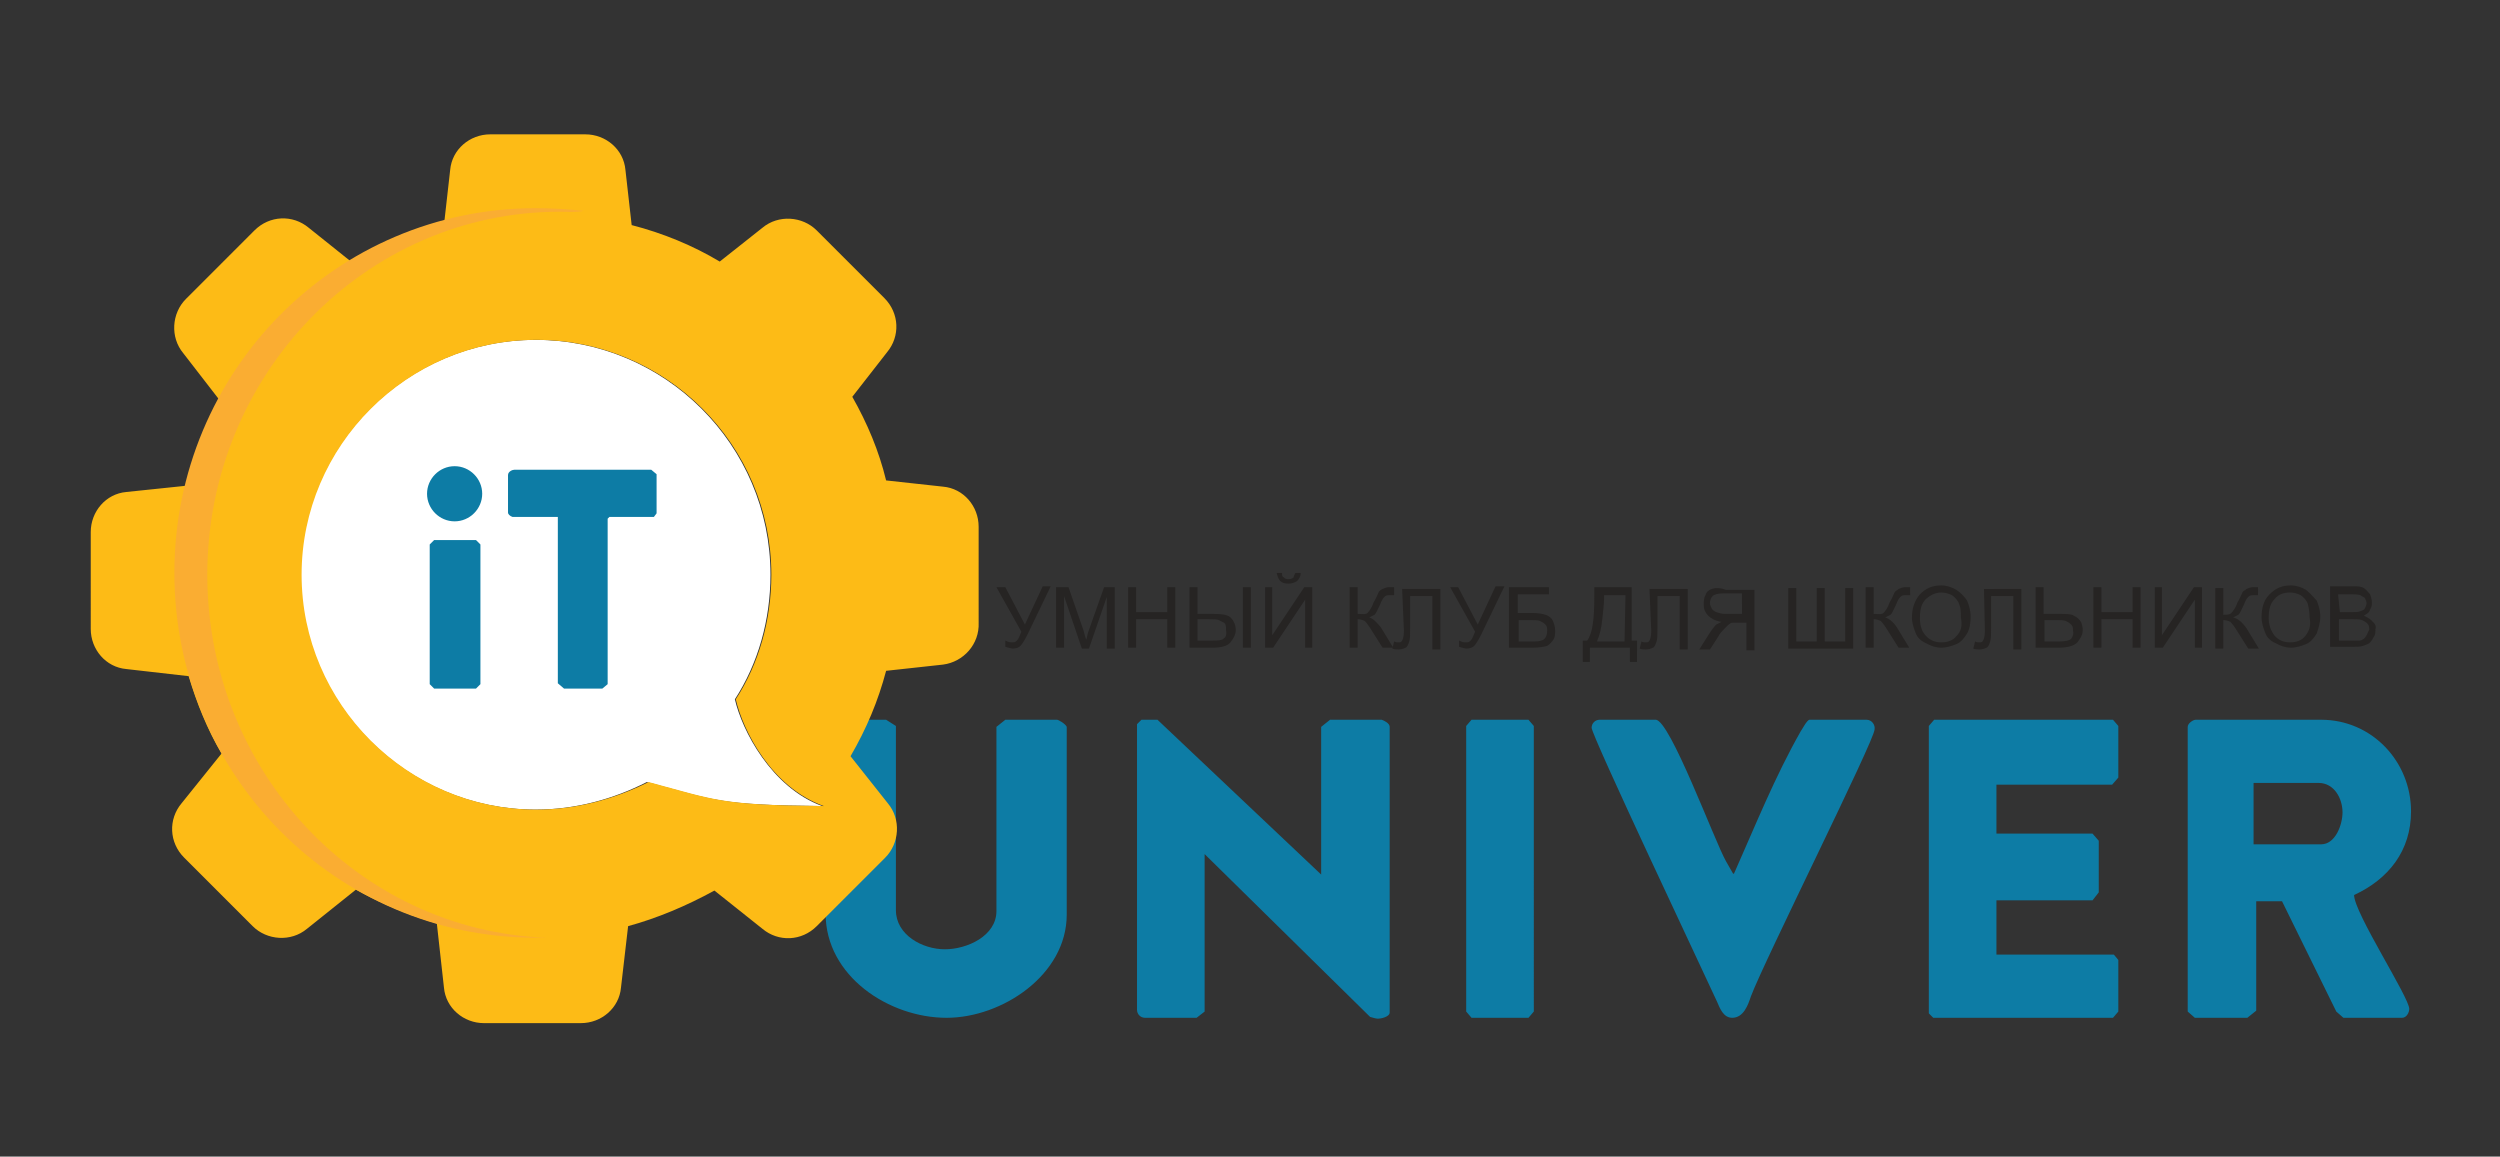 <?xml version="1.0" encoding="UTF-8"?> <!-- Generator: Adobe Illustrator 24.0.1, SVG Export Plug-In . SVG Version: 6.00 Build 0) --> <svg xmlns="http://www.w3.org/2000/svg" xmlns:xlink="http://www.w3.org/1999/xlink" id="Layer_2_1_" x="0px" y="0px" viewBox="0 0 281 130" style="enable-background:new 0 0 281 130;" xml:space="preserve"><rect x="0" y="0" width="281" height="130" fill="#333333" stroke="none"/> <style type="text/css"> .st0{fill:#0D7CA5;} .st1{fill-rule:evenodd;clip-rule:evenodd;fill:#FFFFFF;} .st2{fill-rule:evenodd;clip-rule:evenodd;fill:#FDBB16;} .st3{fill-rule:evenodd;clip-rule:evenodd;fill:#FAAD32;} .st4{fill-rule:evenodd;clip-rule:evenodd;fill:#0D7CA5;} .st5{fill:#262423;} .st6{fill:none;} </style> <g id="Layer_3"> <g> <path class="st0" d="M118.8,80.9H113l-1,0.8v20.7c0,2.8-3.3,4.3-5.8,4.3c-2.5,0-5.5-1.6-5.5-4.4V81.6l-1.1-0.7h-5.7 c-0.5,0-1.1,0.4-1.1,0.9v20.9c0,7,7.1,11.7,13.6,11.7c6.2,0,13.5-4.8,13.5-11.6V81.7C119.8,81.4,119,80.9,118.8,80.9z M155.3,80.9 h-5.8l-1,0.8v16.6l-18.4-17.4h-1.8l-0.5,0.5v32.1c0,0.5,0.4,0.9,0.9,0.9h5.8l0.9-0.7V96l18.6,18.3c0.3,0.1,0.7,0.2,0.9,0.2 c0.3,0,1.3-0.2,1.3-0.7V81.7C156.2,81.3,155.6,81,155.3,80.9z M165.4,80.9l-0.6,0.7v32.1l0.6,0.7h6.4l0.6-0.7V81.6l-0.6-0.7H165.4 z M209.8,80.9h-6.4c-0.3,0-0.9,1.2-1,1.3c-2.9,5.1-5.1,10.6-7.5,16h-0.1c-0.3-0.5-0.5-0.9-0.8-1.4c-1.3-2.3-6.3-15.9-7.9-15.9 h-6.3c-0.5,0-0.9,0.4-0.9,0.9c0,0.9,12.5,27.3,14.1,30.8c0.3,0.7,0.7,1.8,1.7,1.8c1.3,0,1.8-1.5,2.1-2.4c1.5-4,13.9-28.8,13.9-30 C210.8,81.5,210.4,80.9,209.8,80.9z M217.4,80.9l-0.6,0.7v32.3l0.5,0.5h20.2l0.6-0.7v-5.8l-0.5-0.6h-13.2v-6.1h10.8l0.7-0.9v-5.8 l-0.7-0.8h-10.8v-5.5h13l0.7-0.8v-5.8l-0.6-0.7C237.4,80.9,217.4,80.9,217.4,80.9z M271,91.2c0-5.6-4.4-10.3-10.1-10.3h-14.1 c-0.3,0-0.9,0.4-0.9,0.8v32l0.8,0.7h5.9l1-0.8v-12.3h2.9l6.1,12.4l0.8,0.7h6.6c0.5,0,0.8-0.6,0.8-1c0-1.3-6.2-10.8-6.2-12.8 C268.5,98.8,271,95.6,271,91.2z M260.9,94.9h-7.6V88h7.3c1.8,0,2.7,1.8,2.7,3.3C263.3,92.7,262.5,94.9,260.9,94.9z"></path> <g> <path class="st1" d="M82.6,78.6c2.6-4,4-8.9,4-14c0-14.6-11.9-26.4-26.4-26.4S33.8,50.1,33.8,64.6S45.7,91,60.2,91 c4.5,0,8.8-1.2,12.5-3.1c7.5,2,8,2.6,19.7,2.7C86.7,88.5,83.4,82.1,82.6,78.6z"></path> <path class="st2" d="M106,74.7l-6.4,0.7c-0.9,3.4-2.2,6.5-4,9.6l4.2,5.3c1.5,1.8,1.3,4.5-0.3,6.1l-7.7,7.7 c-1.7,1.7-4.3,1.8-6.1,0.3l-5.4-4.3c-3.1,1.7-6.4,3.1-9.7,4l-0.8,6.9c-0.2,2.3-2.2,4-4.5,4H54.4c-2.3,0-4.3-1.7-4.5-4l-0.8-7.2 c-3.1-0.9-6.2-2.2-9.1-3.8l-5.5,4.4c-1.8,1.5-4.5,1.3-6.1-0.3l-7.7-7.7c-1.7-1.7-1.8-4.3-0.3-6.1l4.5-5.6 c-1.6-2.7-2.8-5.7-3.7-8.7l-7-0.8c-2.3-0.2-4-2.2-4-4.5V59.8c0-2.3,1.7-4.3,4-4.5l6.7-0.7c0.8-3.3,2.1-6.5,3.8-9.6l-4.1-5.3 c-1.5-1.8-1.3-4.5,0.3-6.1l7.7-7.7c1.7-1.7,4.3-1.8,6.1-0.3l5,4c3.2-1.9,6.6-3.4,10.2-4.3l0.7-6.2c0.2-2.3,2.2-4,4.5-4h10.7 c2.3,0,4.3,1.7,4.5,4l0.7,6.2c3.5,0.9,6.9,2.3,9.9,4.1l4.8-3.8c1.8-1.5,4.5-1.3,6.1,0.3l7.6,7.6c1.7,1.7,1.8,4.3,0.3,6.1l-3.9,5 c1.7,3,3,6.1,3.8,9.4l6.4,0.7c2.3,0.2,4,2.2,4,4.5V70C110.1,72.4,108.3,74.4,106,74.7z M82.7,78.6c2.6-4,4-8.9,4-14 c0-14.6-11.9-26.4-26.4-26.4S33.9,50.1,33.9,64.6S45.8,91,60.3,91c4.5,0,8.8-1.2,12.6-3.1c7.5,2,8,2.6,19.7,2.7 C86.7,88.5,83.5,82.1,82.7,78.6z"></path> </g> <g> <g> <path class="st3" d="M62.9,23.8c-21.8,0-39.6,18.3-39.6,40.8c0,22,16.9,40,38.1,40.8c-0.4,0-0.7,0-1.2,0 c-22.4,0-40.6-18.3-40.6-41s18.2-41,40.6-41c1.8,0,3.5,0.1,5.4,0.3C64.7,23.9,63.8,23.8,62.9,23.8z"></path> </g> </g> <g> <g> <path class="st4" d="M48.8,60.7l-0.5,0.5v15.7l0.5,0.5h4.7l0.5-0.5V61.2l-0.5-0.5C53.5,60.7,48.8,60.7,48.8,60.7z M73.2,52.8 H57.8c-0.2,0-0.7,0.2-0.7,0.6v4.2c0,0.2,0.2,0.4,0.5,0.5h5.1v18.7l0.7,0.6h4.3l0.6-0.5V58.3l0.2-0.2h5l0.3-0.4v-4.4L73.2,52.8z M51.1,52.4c-1.7,0-3.1,1.4-3.1,3.1c0,1.7,1.4,3.1,3.1,3.1s3.1-1.4,3.1-3.1S52.8,52.4,51.1,52.4z"></path> </g> </g> <g> <g> <g> <path class="st5" d="M115.2,70.2l-2.2-4.2H112l2.8,5c-0.2,0.5-0.3,0.8-0.5,1c-0.2,0.2-0.3,0.2-0.6,0.2s-0.5-0.1-0.7-0.2v0.7 c0.3,0.1,0.7,0.2,0.8,0.2c0.4,0,0.7-0.1,0.9-0.3s0.5-0.7,0.8-1.3l2.6-5.4h-0.9L115.2,70.2z M122.4,70.8 c-0.2,0.5-0.2,0.8-0.3,1.1c-0.1-0.2-0.2-0.6-0.3-1l-1.7-4.9h-1.4v6.8h0.9V67l2,5.9h0.8l2-5.8v5.8h0.9V66h-1.2L122.4,70.8z M131.2,68.8h-3.5V66h-0.9v6.8h0.9v-3.2h3.5v3.2h0.9V66h-0.9L131.2,68.8L131.2,68.8z M139.7,72.8h0.9V66h-0.9V72.8z M136.3,69 h-1.7v-3h-0.9v6.8h2.6c1,0,1.7-0.2,2-0.6c0.3-0.4,0.6-0.8,0.6-1.4c0-0.5-0.2-1-0.5-1.3C138.1,69.1,137.4,69,136.3,69z M137.5,71.8c-0.2,0.2-0.7,0.2-1.2,0.2h-1.7v-2.4h1.2c0.6,0,1,0,1.2,0.1s0.4,0.2,0.6,0.3c0.2,0.2,0.2,0.4,0.2,0.7 C137.9,71.4,137.8,71.6,137.5,71.8z M143,71.4V66h-0.8v6.8h0.9l3.6-5.4v5.4h0.8V66h-0.9L143,71.4z M144.8,65.6 c0.4,0,0.7-0.1,1-0.3c0.2-0.2,0.4-0.5,0.4-0.9h-0.6c-0.1,0.2-0.2,0.4-0.2,0.5c-0.1,0.1-0.3,0.2-0.6,0.2s-0.4-0.1-0.5-0.2 c-0.2-0.1-0.2-0.2-0.2-0.5h-0.6c0.1,0.4,0.2,0.7,0.4,0.9S144.4,65.6,144.8,65.6z M153.9,69.4c0.2-0.1,0.4-0.2,0.6-0.3 c0.2-0.2,0.3-0.5,0.6-1.1c0.2-0.5,0.3-0.7,0.5-0.9c0.2-0.2,0.3-0.2,0.7-0.2c0,0,0.1,0,0.2,0c0.1,0,0.2,0,0.2,0V66 c0,0-0.2,0-0.6,0c-0.2,0-0.5,0.1-0.7,0.2s-0.4,0.2-0.5,0.5c-0.1,0.2-0.2,0.5-0.5,1c-0.2,0.6-0.5,1-0.7,1.2S153,69,152.6,69v-3 h-0.9v6.8h0.9v-3.2c0.3,0,0.6,0.1,0.8,0.2c0.2,0.2,0.5,0.6,0.8,1.1l1.2,1.9h1.2l-1.4-2.3C154.7,69.9,154.3,69.5,153.9,69.4z M157.8,70.9c0,0.6-0.1,0.9-0.2,1.1c-0.1,0.2-0.2,0.2-0.5,0.2c-0.1,0-0.2,0-0.4-0.1l-0.2,0.8c0.2,0.1,0.5,0.1,0.7,0.1 c0.3,0,0.6-0.1,0.8-0.2s0.3-0.4,0.4-0.7c0.1-0.3,0.1-0.8,0.1-1.6v-3.5h2.5v6h0.9v-6.8h-4.3L157.8,70.9L157.8,70.9z M166.1,70.2 l-2.2-4.2h-0.9l2.8,5c-0.2,0.5-0.3,0.8-0.5,1c-0.2,0.2-0.3,0.2-0.6,0.2s-0.5-0.1-0.7-0.2v0.7c0.3,0.1,0.7,0.2,0.8,0.2 c0.4,0,0.7-0.1,0.9-0.3s0.5-0.7,0.8-1.3l2.6-5.4h-1L166.1,70.2z M173.7,69.1c-0.3-0.1-0.8-0.2-1.4-0.2h-1.7v-2.1h3.5V66h-4.5 v6.8h2.7c0.7,0,1.2-0.1,1.6-0.2c0.3-0.2,0.5-0.4,0.7-0.7s0.2-0.7,0.2-1c0-0.4-0.1-0.8-0.3-1.2 C174.4,69.5,174.1,69.2,173.7,69.1z M173.6,71.8c-0.2,0.2-0.6,0.3-1.1,0.3h-1.8v-2.4h1.2c0.6,0,1,0,1.2,0.1s0.4,0.2,0.6,0.4 c0.2,0.2,0.2,0.4,0.2,0.7C173.9,71.3,173.8,71.6,173.6,71.8z M183.4,66h-4.2v1c0,2.6-0.2,4.2-0.8,5h-0.5v2.4h0.8v-1.6h4.5v1.6 h0.8V72h-0.6L183.4,66L183.4,66z M182.6,72.1h-3.1c0.3-0.7,0.5-1.5,0.6-2.5c0.1-1,0.2-1.8,0.2-2.4v-0.3h2.4L182.6,72.1 L182.6,72.1z M185.6,70.9c0,0.6-0.1,0.9-0.2,1.1c-0.1,0.2-0.2,0.2-0.5,0.2c-0.1,0-0.2,0-0.4-0.1l-0.2,0.8 c0.2,0.1,0.5,0.1,0.7,0.1c0.3,0,0.6-0.1,0.8-0.2s0.3-0.4,0.4-0.7c0.1-0.3,0.1-0.8,0.1-1.6v-3.5h2.5v6h0.9v-6.8h-4.3L185.6,70.9 L185.6,70.9z M192.4,66.2c-0.3,0.1-0.6,0.3-0.7,0.7c-0.2,0.3-0.2,0.7-0.2,1.1c0,0.5,0.2,0.9,0.5,1.2c0.3,0.3,0.8,0.6,1.5,0.7 c-0.2,0.1-0.4,0.2-0.6,0.3c-0.2,0.2-0.5,0.6-0.7,0.9l-1.2,1.9h1.2l0.9-1.4c0.2-0.4,0.5-0.7,0.7-0.9c0.2-0.2,0.3-0.3,0.5-0.5 c0.2-0.1,0.2-0.2,0.4-0.2c0.1,0,0.2,0,0.5,0h1.1v3.1h0.9v-6.8H194C193.2,66,192.7,66.1,192.4,66.2z M195.9,69h-2 c-0.4,0-0.7-0.1-1-0.2c-0.2-0.1-0.4-0.2-0.5-0.4c-0.1-0.2-0.2-0.4-0.2-0.6c0-0.3,0.1-0.6,0.3-0.8c0.2-0.2,0.6-0.3,1.2-0.3h2.1 V69L195.9,69z M207.4,72.1h-2.3v-6h-0.9v6h-2.3v-6H201v6.8h7.3v-6.8h-0.9V72.1L207.4,72.1z M211.9,69.4 c0.2-0.1,0.4-0.2,0.6-0.3c0.2-0.2,0.3-0.5,0.6-1.1c0.2-0.5,0.3-0.7,0.5-0.9c0.2-0.2,0.3-0.2,0.7-0.2c0,0,0.1,0,0.2,0 c0.1,0,0.2,0,0.2,0V66c0,0-0.2,0-0.6,0c-0.2,0-0.5,0.1-0.7,0.2c-0.2,0.2-0.4,0.2-0.5,0.5c-0.1,0.2-0.2,0.5-0.5,1 c-0.2,0.6-0.5,1-0.7,1.2S211,69,210.6,69v-3h-0.9v6.8h0.9v-3.2c0.3,0,0.6,0.1,0.8,0.2c0.2,0.2,0.5,0.6,0.8,1.1l1.2,1.9h1.2 l-1.4-2.3C212.8,69.9,212.3,69.5,211.9,69.4z M219.9,66.3c-0.5-0.3-1.1-0.5-1.7-0.5c-1,0-1.7,0.3-2.4,1 c-0.6,0.7-0.9,1.6-0.9,2.6c0,0.6,0.2,1.2,0.4,1.7c0.2,0.6,0.7,1,1.2,1.2c0.5,0.3,1.1,0.5,1.7,0.5c0.6,0,1.2-0.2,1.7-0.4 s0.9-0.7,1.2-1.2s0.4-1.2,0.4-1.9c0-0.7-0.2-1.3-0.4-1.8C220.8,67.1,220.5,66.7,219.9,66.3z M219.9,71.5 c-0.4,0.5-1,0.7-1.7,0.7s-1.2-0.2-1.7-0.7s-0.7-1.2-0.7-2c0-1.1,0.2-1.7,0.7-2.2c0.5-0.4,1-0.7,1.7-0.7c0.4,0,0.8,0.1,1.2,0.3 c0.3,0.2,0.7,0.6,0.8,1c0.2,0.4,0.2,0.9,0.2,1.5C220.6,70.4,220.4,71,219.9,71.5z M223.1,70.9c0,0.6-0.1,0.9-0.2,1.1 c-0.1,0.2-0.2,0.2-0.5,0.2c-0.1,0-0.2,0-0.4-0.1l-0.2,0.8c0.2,0.1,0.5,0.1,0.7,0.1c0.3,0,0.6-0.1,0.8-0.2s0.3-0.4,0.4-0.7 c0.1-0.3,0.1-0.8,0.1-1.6v-3.5h2.5v6h0.9v-6.8H223L223.1,70.9L223.1,70.9z M233.1,69.2c-0.3-0.2-0.9-0.2-1.7-0.2h-1.7v-3h-0.9 v6.8h2.6c1,0,1.7-0.2,2.1-0.6c0.3-0.4,0.6-0.8,0.6-1.4c0-0.3-0.1-0.7-0.2-0.9C233.7,69.6,233.5,69.4,233.1,69.2z M232.8,71.8 c-0.2,0.2-0.7,0.3-1.3,0.3h-1.7v-2.4h1.2c0.6,0,1,0,1.2,0.1s0.4,0.2,0.6,0.4c0.2,0.2,0.2,0.4,0.2,0.7 C233.1,71.2,233,71.5,232.8,71.8z M239.7,68.8h-3.5V66h-0.9v6.8h0.9v-3.2h3.5v3.2h0.9V66h-0.9V68.8z M243,71.4V66h-0.8v6.8h0.9 l3.6-5.4v5.4h0.8V66h-0.9L243,71.4z M251,69.4c0.2-0.1,0.4-0.2,0.6-0.3c0.2-0.2,0.3-0.5,0.6-1.1c0.2-0.5,0.3-0.7,0.5-0.9 c0.2-0.2,0.3-0.2,0.7-0.2c0,0,0.1,0,0.2,0c0.1,0,0.2,0,0.2,0V66c0,0-0.2,0-0.6,0c-0.2,0-0.5,0.1-0.7,0.2 c-0.2,0.2-0.4,0.2-0.5,0.5c-0.1,0.2-0.2,0.5-0.5,1c-0.2,0.6-0.5,1-0.7,1.2c-0.2,0.2-0.5,0.2-0.9,0.2v-3h-0.9v6.8h0.9v-3.2 c0.3,0,0.6,0.1,0.8,0.2c0.2,0.2,0.5,0.6,0.8,1.1l1.2,1.9h1.2l-1.4-2.3C252,69.9,251.5,69.5,251,69.4z M259.2,66.3 c-0.5-0.3-1.1-0.5-1.7-0.5c-1,0-1.7,0.3-2.4,1c-0.7,0.7-0.9,1.6-0.9,2.6c0,0.6,0.2,1.2,0.4,1.7c0.2,0.6,0.7,1,1.2,1.2 c0.5,0.3,1.1,0.5,1.7,0.5c0.6,0,1.2-0.2,1.7-0.4s0.9-0.7,1.2-1.2c0.2-0.6,0.4-1.2,0.4-1.9c0-0.7-0.2-1.3-0.4-1.8 C260,67.1,259.7,66.7,259.2,66.3z M259.1,71.5c-0.4,0.5-1,0.7-1.7,0.7c-0.7,0-1.2-0.2-1.7-0.7c-0.4-0.5-0.7-1.2-0.7-2 c0-1.1,0.2-1.7,0.7-2.2c0.4-0.5,1-0.7,1.7-0.7c0.4,0,0.8,0.1,1.2,0.3c0.3,0.2,0.7,0.6,0.8,1s0.2,0.9,0.2,1.5 C259.8,70.4,259.5,71,259.1,71.5z M266.7,69.9c-0.2-0.3-0.6-0.5-1-0.7c0.3-0.2,0.6-0.3,0.7-0.7c0.2-0.3,0.2-0.5,0.2-0.8 s-0.1-0.6-0.2-0.9c-0.2-0.2-0.4-0.5-0.7-0.7c-0.3-0.2-0.7-0.2-1.2-0.2h-2.6v6.8h2.6c0.4,0,0.8,0,1.1-0.1 c0.2-0.1,0.6-0.2,0.7-0.3c0.2-0.2,0.3-0.3,0.5-0.7c0.2-0.2,0.2-0.6,0.2-0.9C267.1,70.5,267,70.1,266.7,69.9z M262.8,66.8h1.4 c0.5,0,0.8,0,1.1,0.1c0.2,0.1,0.3,0.2,0.5,0.3c0.1,0.2,0.2,0.4,0.2,0.6c0,0.2-0.1,0.4-0.2,0.6c-0.1,0.2-0.3,0.2-0.5,0.3 c-0.2,0.1-0.5,0.1-0.8,0.1h-1.5L262.8,66.8L262.8,66.8z M266,71.4c-0.1,0.2-0.2,0.3-0.3,0.4c-0.2,0.1-0.3,0.2-0.5,0.2 c-0.1,0-0.3,0-0.6,0h-1.7v-2.4h1.6c0.4,0,0.7,0,1,0.1c0.2,0.1,0.4,0.2,0.6,0.4c0.2,0.2,0.2,0.4,0.2,0.7 C266.1,71.1,266.1,71.3,266,71.4z"></path> </g> </g> <g> <g> <path class="st6" d="M115.2,70.2l-2.2-4.2H112l2.8,5c-0.2,0.5-0.3,0.8-0.5,1c-0.2,0.2-0.3,0.2-0.6,0.2s-0.5-0.1-0.7-0.2v0.7 c0.3,0.1,0.7,0.2,0.8,0.2c0.4,0,0.7-0.1,0.9-0.3s0.5-0.7,0.8-1.3l2.6-5.4h-0.9L115.2,70.2z M122.4,70.8 c-0.2,0.5-0.2,0.8-0.3,1.1c-0.1-0.2-0.2-0.6-0.3-1l-1.7-4.9h-1.4v6.8h0.9V67l2,5.9h0.8l2-5.8v5.8h0.9V66h-1.2L122.4,70.8z M131.2,68.8h-3.5V66h-0.9v6.8h0.9v-3.2h3.5v3.2h0.9V66h-0.9L131.2,68.8L131.2,68.8z M139.7,72.8h0.9V66h-0.9V72.8z M136.3,69 h-1.7v-3h-0.9v6.8h2.6c1,0,1.7-0.2,2-0.6c0.3-0.4,0.6-0.8,0.6-1.4c0-0.5-0.2-1-0.5-1.3C138.1,69.1,137.4,69,136.3,69z M137.5,71.8c-0.2,0.2-0.7,0.2-1.2,0.2h-1.7v-2.4h1.2c0.6,0,1,0,1.2,0.1s0.4,0.2,0.6,0.3c0.2,0.2,0.2,0.4,0.2,0.7 C137.9,71.4,137.8,71.6,137.5,71.8z M143,71.4V66h-0.8v6.8h0.9l3.6-5.4v5.4h0.8V66h-0.9L143,71.4z M144.8,65.6 c0.4,0,0.7-0.1,1-0.3c0.2-0.2,0.4-0.5,0.4-0.9h-0.6c-0.1,0.2-0.2,0.4-0.2,0.5c-0.1,0.1-0.3,0.2-0.6,0.2s-0.4-0.1-0.5-0.2 c-0.2-0.1-0.2-0.2-0.2-0.5h-0.6c0.1,0.4,0.2,0.7,0.4,0.9S144.4,65.6,144.8,65.6z M153.9,69.4c0.2-0.1,0.4-0.2,0.6-0.3 c0.2-0.2,0.3-0.5,0.6-1.1c0.2-0.5,0.3-0.7,0.5-0.9c0.2-0.2,0.3-0.2,0.7-0.2c0,0,0.1,0,0.2,0c0.1,0,0.2,0,0.2,0V66 c0,0-0.2,0-0.6,0c-0.2,0-0.5,0.1-0.7,0.2s-0.4,0.2-0.5,0.5c-0.1,0.2-0.2,0.5-0.5,1c-0.2,0.6-0.5,1-0.7,1.2S153,69,152.6,69v-3 h-0.9v6.8h0.9v-3.2c0.3,0,0.6,0.1,0.8,0.2c0.2,0.2,0.5,0.6,0.8,1.1l1.2,1.9h1.2l-1.4-2.3C154.7,69.9,154.3,69.5,153.9,69.4z M157.8,70.9c0,0.6-0.1,0.9-0.2,1.1c-0.1,0.2-0.2,0.2-0.5,0.2c-0.1,0-0.2,0-0.4-0.1l-0.2,0.8c0.2,0.1,0.5,0.1,0.7,0.1 c0.3,0,0.6-0.1,0.8-0.2s0.3-0.4,0.4-0.7c0.1-0.3,0.1-0.8,0.1-1.6v-3.5h2.5v6h0.9v-6.8h-4.3L157.8,70.9L157.8,70.9z M166.1,70.2 l-2.2-4.2h-0.9l2.8,5c-0.2,0.5-0.3,0.8-0.5,1c-0.2,0.2-0.3,0.2-0.6,0.2s-0.5-0.1-0.7-0.2v0.7c0.3,0.1,0.7,0.2,0.8,0.2 c0.4,0,0.7-0.1,0.9-0.3s0.5-0.7,0.8-1.3l2.6-5.4h-1L166.1,70.2z M173.7,69.1c-0.3-0.1-0.8-0.2-1.4-0.2h-1.7v-2.1h3.5V66h-4.5 v6.8h2.7c0.7,0,1.2-0.1,1.6-0.2c0.3-0.2,0.5-0.4,0.7-0.7s0.2-0.7,0.2-1c0-0.4-0.1-0.8-0.3-1.2 C174.4,69.5,174.1,69.2,173.7,69.1z M173.6,71.8c-0.2,0.2-0.6,0.3-1.1,0.3h-1.8v-2.4h1.2c0.6,0,1,0,1.2,0.1s0.4,0.2,0.6,0.4 c0.2,0.2,0.2,0.4,0.2,0.7C173.9,71.3,173.8,71.6,173.6,71.8z M183.4,66h-4.2v1c0,2.6-0.2,4.2-0.8,5h-0.5v2.4h0.8v-1.6h4.5v1.6 h0.8V72h-0.6L183.4,66L183.4,66z M182.6,72.1h-3.1c0.3-0.7,0.5-1.5,0.6-2.5c0.1-1,0.2-1.8,0.2-2.4v-0.3h2.4L182.6,72.1 L182.6,72.1z M185.6,70.9c0,0.6-0.1,0.9-0.2,1.1c-0.1,0.2-0.2,0.2-0.5,0.2c-0.1,0-0.2,0-0.4-0.1l-0.2,0.8 c0.2,0.1,0.5,0.1,0.7,0.1c0.3,0,0.6-0.1,0.8-0.2s0.3-0.4,0.4-0.7c0.1-0.3,0.1-0.8,0.1-1.6v-3.5h2.5v6h0.9v-6.8h-4.3L185.6,70.9 L185.6,70.9z M192.4,66.2c-0.3,0.1-0.6,0.3-0.7,0.7c-0.2,0.3-0.2,0.7-0.2,1.1c0,0.5,0.2,0.9,0.5,1.2c0.3,0.3,0.8,0.6,1.5,0.7 c-0.2,0.1-0.4,0.2-0.6,0.3c-0.2,0.2-0.5,0.6-0.7,0.9l-1.2,1.9h1.2l0.9-1.4c0.2-0.4,0.5-0.7,0.7-0.9c0.2-0.2,0.3-0.3,0.5-0.5 c0.2-0.1,0.2-0.2,0.4-0.2c0.1,0,0.2,0,0.5,0h1.1v3.1h0.9v-6.8H194C193.2,66,192.7,66.1,192.4,66.2z M195.9,69h-2 c-0.4,0-0.7-0.1-1-0.2c-0.2-0.1-0.4-0.2-0.5-0.4c-0.1-0.2-0.2-0.4-0.2-0.6c0-0.3,0.1-0.6,0.3-0.8c0.2-0.2,0.6-0.3,1.2-0.3h2.1 V69L195.9,69z M207.4,72.1h-2.3v-6h-0.9v6h-2.3v-6H201v6.8h7.3v-6.8h-0.9V72.1L207.4,72.1z M211.9,69.4 c0.2-0.1,0.4-0.2,0.6-0.3c0.2-0.2,0.3-0.5,0.6-1.1c0.2-0.5,0.3-0.7,0.5-0.9c0.2-0.2,0.3-0.2,0.7-0.2c0,0,0.1,0,0.2,0 c0.1,0,0.2,0,0.2,0V66c0,0-0.2,0-0.6,0c-0.2,0-0.5,0.1-0.7,0.2c-0.2,0.2-0.4,0.2-0.5,0.5c-0.1,0.2-0.2,0.5-0.5,1 c-0.2,0.6-0.5,1-0.7,1.2S211,69,210.6,69v-3h-0.9v6.8h0.9v-3.2c0.3,0,0.6,0.1,0.8,0.2c0.2,0.2,0.5,0.6,0.8,1.1l1.2,1.9h1.2 l-1.4-2.3C212.8,69.9,212.3,69.5,211.9,69.4z M219.9,66.3c-0.5-0.3-1.1-0.5-1.7-0.5c-1,0-1.7,0.3-2.4,1 c-0.6,0.7-0.9,1.6-0.9,2.6c0,0.6,0.2,1.2,0.4,1.7c0.2,0.6,0.7,1,1.2,1.2c0.5,0.3,1.1,0.5,1.7,0.5c0.6,0,1.2-0.2,1.7-0.4 s0.9-0.7,1.2-1.2s0.4-1.2,0.4-1.9c0-0.7-0.2-1.3-0.4-1.8C220.8,67.1,220.5,66.7,219.9,66.3z M219.9,71.5 c-0.4,0.5-1,0.7-1.7,0.7s-1.2-0.2-1.7-0.7s-0.7-1.2-0.7-2c0-1.1,0.2-1.7,0.7-2.2c0.5-0.4,1-0.7,1.7-0.7c0.4,0,0.8,0.1,1.2,0.3 c0.3,0.2,0.7,0.6,0.8,1c0.2,0.4,0.2,0.9,0.2,1.5C220.6,70.4,220.4,71,219.9,71.5z M223.1,70.9c0,0.6-0.1,0.9-0.2,1.1 c-0.1,0.2-0.2,0.2-0.5,0.2c-0.1,0-0.2,0-0.4-0.1l-0.2,0.8c0.2,0.1,0.5,0.1,0.7,0.1c0.3,0,0.6-0.1,0.8-0.2s0.3-0.4,0.4-0.7 c0.1-0.3,0.1-0.8,0.1-1.6v-3.5h2.5v6h0.9v-6.8H223L223.1,70.9L223.1,70.9z M233.1,69.2c-0.3-0.2-0.9-0.2-1.7-0.2h-1.7v-3h-0.9 v6.8h2.6c1,0,1.7-0.2,2.1-0.6c0.3-0.4,0.6-0.8,0.6-1.4c0-0.3-0.1-0.7-0.2-0.9C233.7,69.6,233.5,69.4,233.1,69.2z M232.8,71.8 c-0.2,0.2-0.7,0.3-1.3,0.3h-1.7v-2.4h1.2c0.6,0,1,0,1.2,0.1s0.4,0.2,0.6,0.4c0.2,0.2,0.2,0.4,0.2,0.7 C233.1,71.2,233,71.5,232.8,71.8z M239.7,68.8h-3.5V66h-0.9v6.8h0.9v-3.2h3.5v3.2h0.9V66h-0.9V68.8z M243,71.4V66h-0.8v6.8h0.9 l3.6-5.4v5.4h0.8V66h-0.9L243,71.4z M251,69.4c0.2-0.1,0.4-0.2,0.6-0.3c0.2-0.2,0.3-0.5,0.6-1.1c0.2-0.5,0.3-0.7,0.5-0.9 c0.2-0.2,0.3-0.2,0.7-0.2c0,0,0.1,0,0.2,0c0.1,0,0.2,0,0.2,0V66c0,0-0.2,0-0.6,0c-0.2,0-0.5,0.1-0.7,0.2 c-0.2,0.2-0.4,0.2-0.5,0.5c-0.1,0.2-0.2,0.5-0.5,1c-0.2,0.6-0.5,1-0.7,1.2c-0.2,0.2-0.5,0.2-0.9,0.2v-3h-0.9v6.8h0.9v-3.2 c0.3,0,0.6,0.1,0.8,0.2c0.2,0.2,0.5,0.6,0.8,1.1l1.2,1.9h1.2l-1.4-2.3C252,69.9,251.5,69.5,251,69.4z M259.2,66.3 c-0.5-0.3-1.1-0.5-1.7-0.5c-1,0-1.7,0.3-2.4,1c-0.7,0.7-0.9,1.6-0.9,2.6c0,0.6,0.2,1.2,0.4,1.7c0.2,0.6,0.7,1,1.2,1.2 c0.5,0.3,1.1,0.5,1.7,0.5c0.6,0,1.2-0.2,1.7-0.4s0.9-0.7,1.2-1.2c0.2-0.6,0.4-1.2,0.4-1.9c0-0.7-0.2-1.3-0.4-1.8 C260,67.1,259.7,66.7,259.2,66.3z M259.1,71.5c-0.4,0.5-1,0.7-1.7,0.7c-0.7,0-1.2-0.2-1.7-0.7c-0.4-0.5-0.7-1.2-0.7-2 c0-1.1,0.2-1.7,0.7-2.2c0.4-0.5,1-0.7,1.7-0.7c0.4,0,0.8,0.1,1.2,0.3c0.3,0.2,0.7,0.6,0.8,1s0.2,0.9,0.2,1.5 C259.8,70.4,259.5,71,259.1,71.5z M266.7,69.9c-0.2-0.3-0.6-0.5-1-0.7c0.3-0.2,0.6-0.3,0.7-0.7c0.2-0.3,0.2-0.5,0.2-0.8 s-0.1-0.6-0.2-0.9c-0.2-0.2-0.4-0.5-0.7-0.7c-0.3-0.2-0.7-0.2-1.2-0.2h-2.6v6.8h2.6c0.4,0,0.8,0,1.1-0.1 c0.2-0.1,0.6-0.2,0.7-0.3c0.2-0.2,0.3-0.3,0.5-0.7c0.2-0.2,0.2-0.6,0.2-0.9C267.1,70.5,267,70.1,266.7,69.9z M262.8,66.8h1.4 c0.5,0,0.8,0,1.1,0.1c0.2,0.1,0.3,0.2,0.5,0.3c0.1,0.2,0.2,0.4,0.2,0.6c0,0.2-0.1,0.4-0.2,0.6c-0.1,0.2-0.3,0.2-0.5,0.3 c-0.2,0.1-0.5,0.1-0.8,0.1h-1.5L262.8,66.8L262.8,66.8z M266,71.4c-0.1,0.2-0.2,0.3-0.3,0.4c-0.2,0.1-0.3,0.2-0.5,0.2 c-0.1,0-0.3,0-0.6,0h-1.7v-2.4h1.6c0.4,0,0.7,0,1,0.1c0.2,0.1,0.4,0.2,0.6,0.4c0.2,0.2,0.2,0.4,0.2,0.7 C266.1,71.1,266.1,71.3,266,71.4z"></path> </g> </g> </g> </g> </g> </svg> 